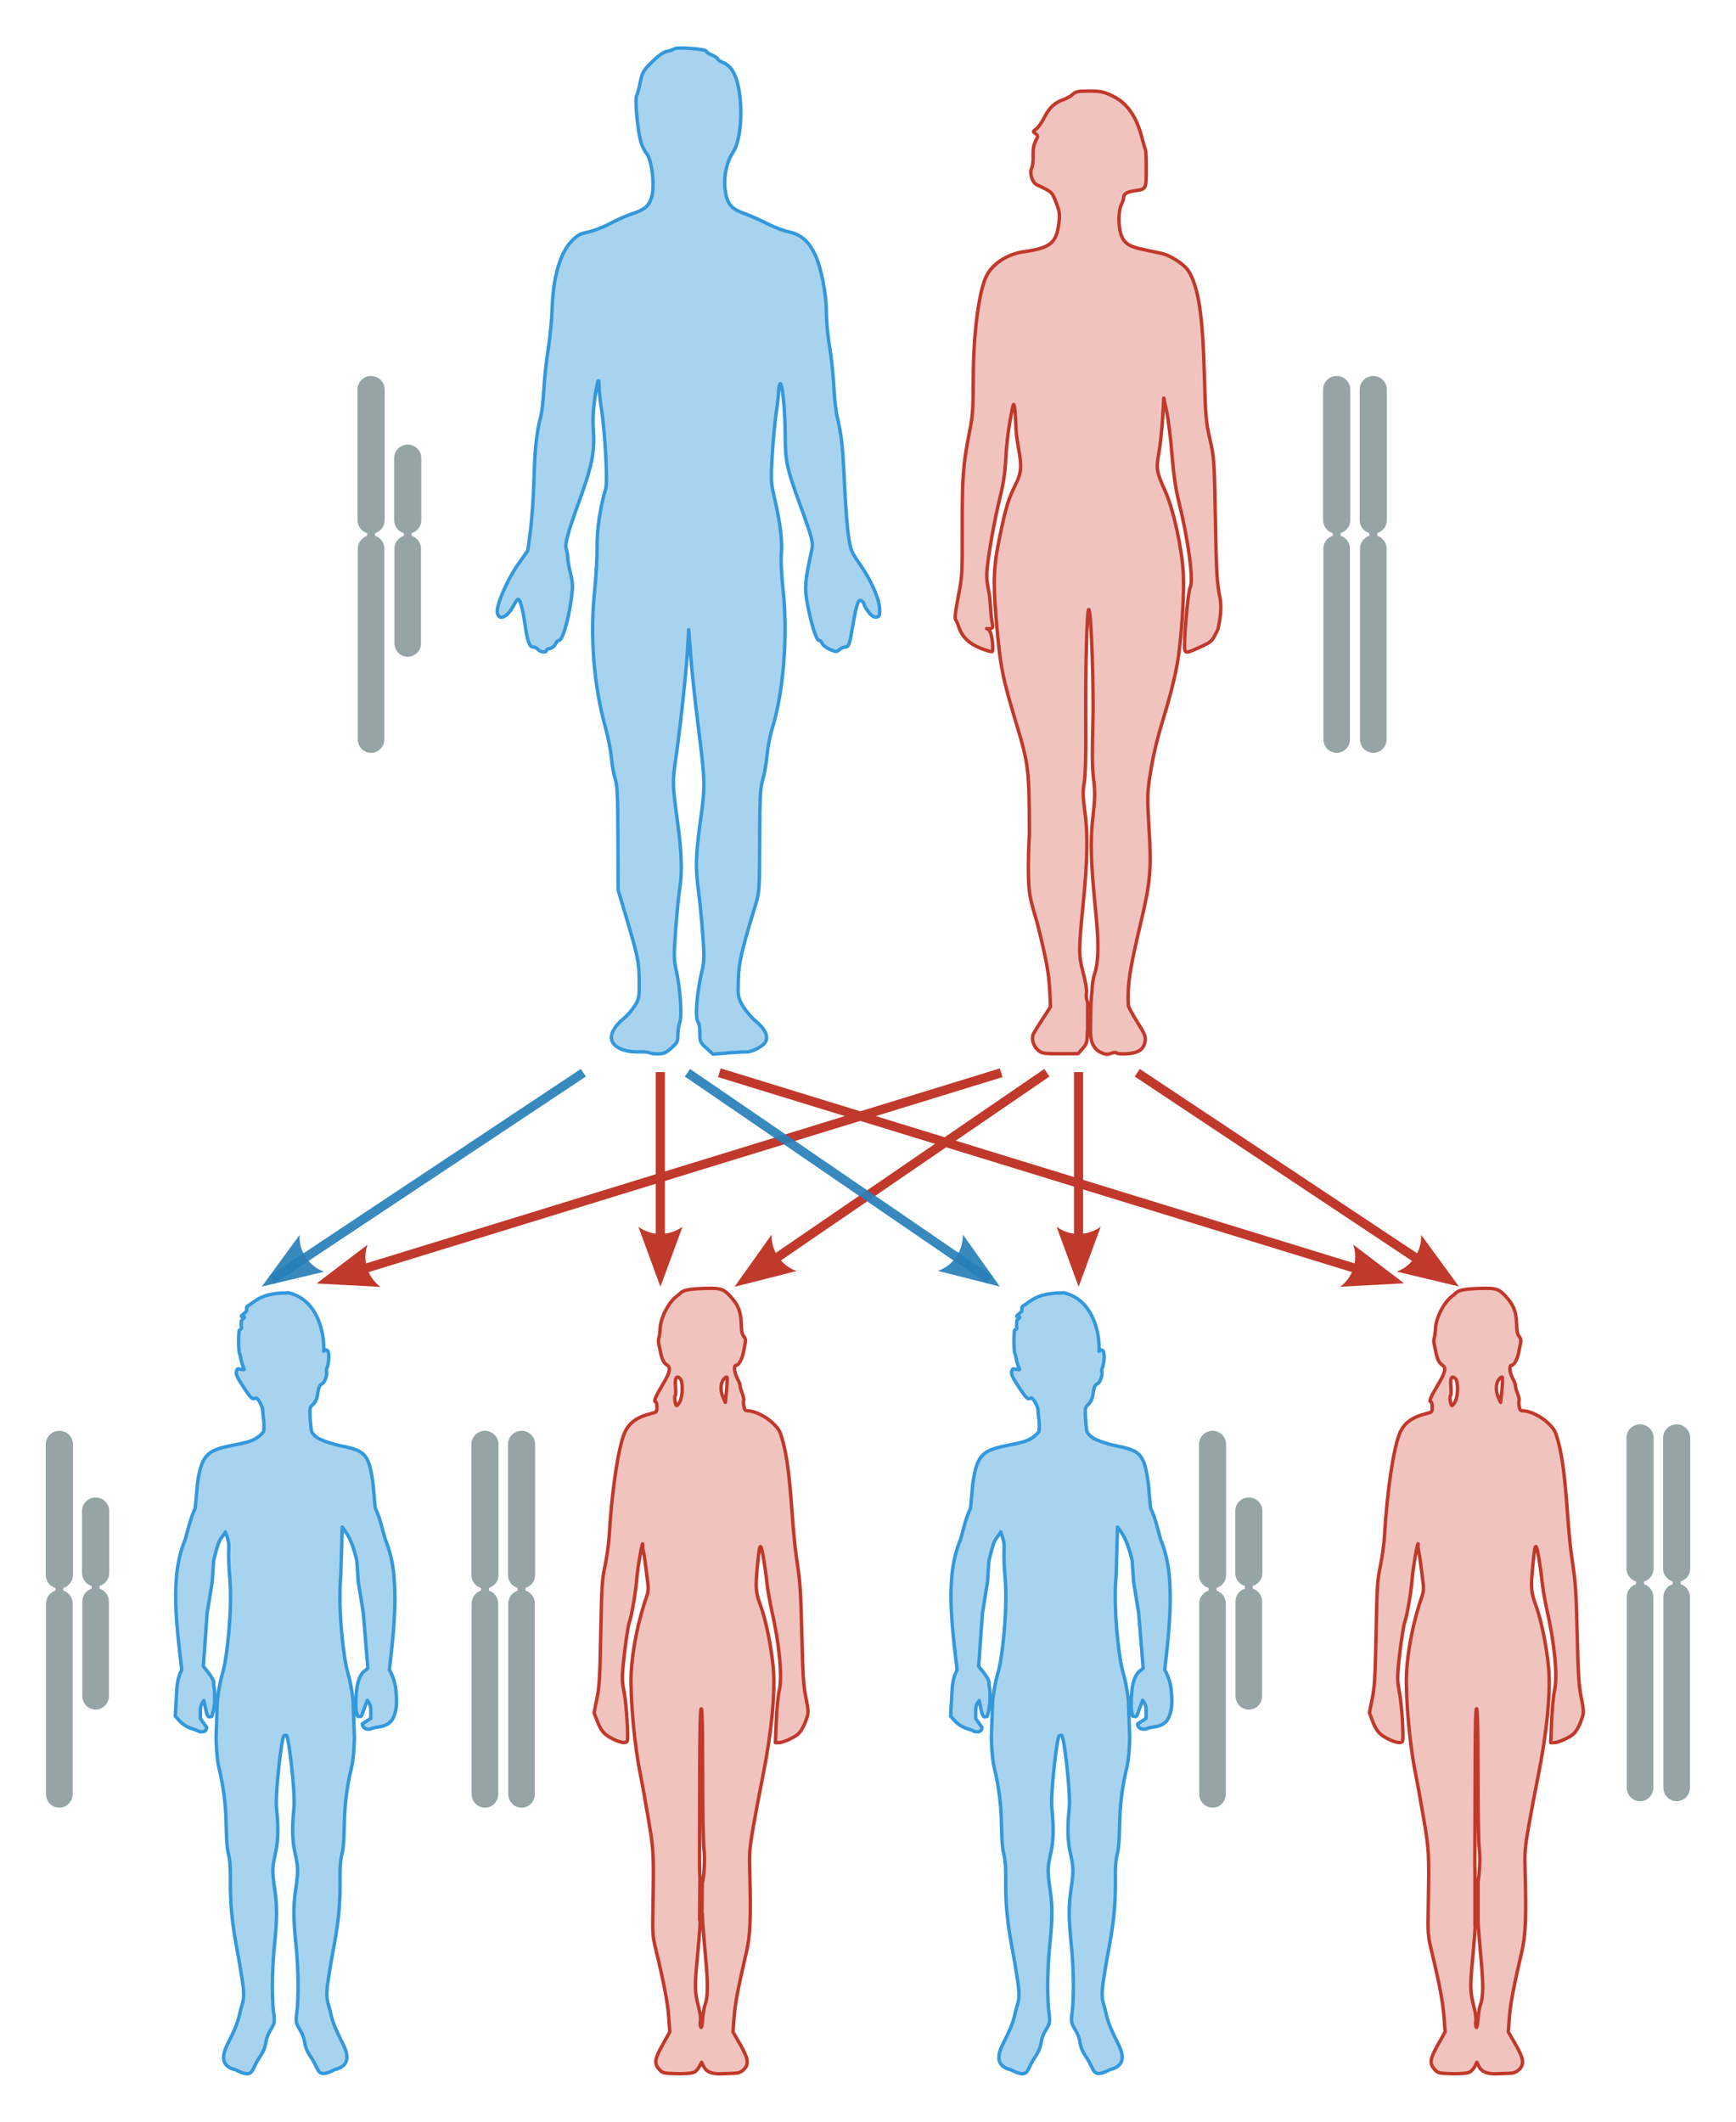 <?xml version="1.0" encoding="UTF-8" standalone="no"?>
<svg
   xmlns:dc="http://purl.org/dc/elements/1.1/"
   xmlns:cc="http://creativecommons.org/ns#"
   xmlns:rdf="http://www.w3.org/1999/02/22-rdf-syntax-ns#"
   xmlns:svg="http://www.w3.org/2000/svg"
   xmlns="http://www.w3.org/2000/svg"
   width="758.714"
   height="927.374"
   id="svg2"
   version="1.0">
  <defs
     id="defs4" />
  <g
     id="layer1"
     transform="translate(83.719,13.172)">
    <path
       style="fill:#f1c3be;fill-opacity:1;stroke:#c0392b;stroke-width:1.5;stroke-miterlimit:4;stroke-dasharray:none;stroke-opacity:1;stroke-linecap:round;stroke-linejoin:round"
       d="m 390.806,26.64 c -3.515,0.034 -4.503,0.335 -5.709,1.427 -0.887,0.804 -2.639,1.808 -3.893,2.227 -3.881,1.298 -6.313,3.54 -8.434,7.742 -1.122,2.222 -2.747,4.551 -3.611,5.169 -1.501,1.071 -1.528,1.154 -0.324,2.054 1.208,0.904 1.209,1.03 0.043,3.244 -0.824,1.564 -1.176,3.604 -1.081,6.315 0.077,2.202 -0.176,4.598 -0.562,5.32 -1.127,2.106 0.104,6.444 2.098,7.396 6.904,3.298 6.659,3.058 8.499,7.785 1.577,4.051 1.719,5.068 1.211,9.126 -1.081,8.642 -3.695,10.754 -15.398,12.413 -6.958,0.987 -13.415,5.121 -16.09,10.294 -3.478,6.725 -5.924,25.658 -5.925,45.933 -6.9e-4,12.545 -0.221,15.467 -1.73,23.053 -2.691,13.523 -3.134,19.518 -3.071,41.63 0.056,19.555 -0.024,21.057 -1.752,29.822 -1.146,5.813 -1.591,9.526 -1.189,10.034 0.351,0.444 0.996,1.901 1.427,3.244 1.353,4.206 4.47,7.262 9.45,9.256 2.506,1.003 4.866,1.691 5.19,1.449 0.508,-0.379 0.194,-9.871 -2.461,-10.031 -0.844,-0.051 3.032,0.702 2.632,-1.227 -1.079,-5.213 -0.908,-11.202 -1.598,-14.52 -1.126,-5.414 -1.211,-7.299 -0.627,-12.11 1.063,-8.764 3.186,-20.272 5.493,-29.692 1.476,-6.029 2.203,-10.987 2.465,-16.846 0.205,-4.567 1.045,-12.041 1.881,-16.609 1.443,-7.883 1.545,-8.146 1.99,-5.19 0.258,1.713 0.491,5.029 0.519,7.374 0.028,2.345 0.532,6.705 1.103,9.688 1.608,8.404 1.386,11.045 -1.384,16.544 -2.935,5.826 -4.051,9.525 -6.682,22.101 -2.749,13.137 -3.047,19.554 -1.665,35.985 1.747,20.777 2.646,25.466 8.78,45.847 5.484,18.221 5.713,20.233 5.752,48.615 0,0 -0.999,16.904 0.043,25.259 0.545,4.367 3.222,12.802 3.222,12.802 4.14,16.393 5.247,22.308 5.666,30.579 l 0.324,6.704 -3.287,5.06 c -1.808,2.784 -3.647,5.749 -4.087,6.574 -1.142,2.139 -0.236,5.517 1.946,7.353 1.709,1.438 2.524,1.568 9.645,1.535 l 7.807,-0.022 2.011,-2.249 c 1.676,-1.876 2.002,-2.868 2.011,-5.882 0.003,-0.856 0.078,-1.722 0.173,-2.487 v -11.786 c -0.054,-0.122 -0.118,-0.244 -0.173,-0.389 -0.418,-1.1 -0.568,-2.839 -0.346,-3.849 0.23,-1.046 -0.391,-4.784 -1.427,-8.694 -2.023,-7.636 -2.007,-10.048 0.022,-30.406 1.843,-18.501 2.067,-30.173 0.779,-39.553 -0.959,-6.982 -1.027,-9.212 -0.346,-13.148 0.542,-3.133 0.774,-12.245 0.67,-26.881 -0.166,-23.408 0.51,-48.788 1.298,-48.788 1.077,0 2.289,34.26 1.795,50.777 -0.351,11.735 -0.255,18.777 0.324,23.377 0.695,5.524 0.649,8.195 -0.303,16.565 -1.224,10.772 -0.955,19.313 1.406,43.187 1.226,12.396 1.025,20.625 -0.649,25.259 -0.619,1.713 -1.135,5.138 -1.146,7.612 -0.681,5.781 -0.585,11.487 -0.714,17.149 0.015,5.087 1.459,8.174 4.498,9.623 2.011,0.959 2.888,1.057 4.541,0.433 1.154,-0.436 2.208,-0.52 2.422,-0.173 0.209,0.338 2.202,0.505 4.433,0.368 5.018,-0.308 7.403,-1.89 8.002,-5.32 0.381,-2.184 -0.034,-3.219 -3.417,-8.607 -2.117,-3.371 -3.865,-6.61 -3.893,-7.201 -0.428,-9.093 0.55,-15.567 5.579,-36.72 4.09,-17.203 4.59,-23.062 3.46,-41.002 -0.672,-10.668 -0.692,-14.79 -0.022,-19.636 1.353,-9.779 3.182,-17.913 6.228,-27.811 3.576,-11.619 5.991,-21.739 6.877,-28.849 1.508,-12.099 2.316,-26.587 1.925,-34.536 -0.536,-10.884 -4.228,-27.919 -7.764,-35.855 -4.057,-9.106 -4.186,-9.901 -2.898,-17.257 0.623,-3.558 1.346,-10.359 1.622,-15.116 l 0.497,-8.65 1.276,5.882 c 0.696,3.235 1.729,11.626 2.292,18.641 0.726,9.035 1.625,15.192 3.092,21.107 4.083,16.461 6.429,34.141 4.909,36.98 -1.076,2.01 -3.078,25.617 -2.336,27.551 0.503,1.31 1.1,1.192 6.769,-1.427 5.074,-2.345 5.09,-2.366 7.656,-7.699 1.232,-5.372 1.586,-9.86 0.973,-13.386 -1.425,-7.199 -1.647,-10.891 -2.076,-34.709 -0.463,-25.688 -0.546,-26.941 -2.379,-34.947 -1.734,-7.576 -1.956,-10.094 -2.465,-28.719 -0.702,-25.687 -2.561,-37.816 -6.855,-44.787 -1.78,-2.889 -7.828,-6.867 -11.786,-7.742 -1.713,-0.379 -5.512,-1.178 -8.434,-1.795 -6.104,-1.288 -8.375,-2.979 -9.494,-7.007 -1.067,-3.842 -0.925,-10.144 0.281,-12.456 0.569,-1.09 1.036,-2.495 1.038,-3.114 0.006,-1.663 1.357,-2.499 4.909,-3.028 5.004,-0.745 4.954,-0.653 4.974,-9.494 0.01,-4.36 -0.16,-8.219 -0.368,-8.564 -0.207,-0.345 -0.867,-2.558 -1.471,-4.931 -2.378,-9.351 -6.447,-15.242 -12.694,-18.317 -3.929,-1.934 -5.227,-2.214 -10.251,-2.249 -0.614,-0.004 -1.163,-0.005 -1.665,0 l 3e-5,-3.8e-5 z"
       id="path3882" />
    <path
       style="fill:#a7d3ef;fill-opacity:1;stroke:#3498db;stroke-width:1.5;stroke-miterlimit:4;stroke-dasharray:none;stroke-opacity:1;stroke-linecap:round;stroke-linejoin:round"
       d="m 200.173,446.946 c -0.267,-0.267 -2.602,-0.441 -5.19,-0.388 -5.54,0.114 -10.096,-1.827 -11.219,-4.782 -0.983,-2.585 0.877,-6.291 4.749,-9.463 1.691,-1.386 4.001,-3.977 5.132,-5.759 1.955,-3.079 2.054,-3.632 1.995,-11.158 -0.065,-8.359 -0.498,-10.384 -6.529,-30.594 l -2.686,-8.998 -0.08,-22.675 c -0.066,-18.554 -0.285,-23.273 -1.208,-25.965 -0.62,-1.809 -1.351,-5.858 -1.623,-8.998 -0.272,-3.14 -1.438,-9.11 -2.59,-13.268 -5.208,-18.794 -6.86,-39.973 -4.718,-60.468 0.641,-6.137 1.106,-14.559 1.033,-18.716 -0.127,-7.196 1.419,-17.579 3.751,-25.195 0.915,-2.988 -0.234,-24.629 -1.859,-35.002 -0.566,-3.612 -1.028,-7.958 -1.028,-9.658 0,-4.872 -0.709,-2.928 -1.884,5.169 -0.711,4.901 -0.926,9.61 -0.627,13.736 0.674,9.28 -0.579,15.715 -5.926,30.435 -5.313,14.626 -6.674,19.633 -5.886,21.645 0.299,0.765 0.566,2.362 0.593,3.55 0.027,1.188 0.591,4.393 1.253,7.124 1.058,4.362 1.093,5.753 0.284,11.47 -1.356,9.58 -3.825,17.759 -5.36,17.759 -0.452,0 -1.142,0.729 -1.532,1.62 -0.391,0.891 -1.439,1.723 -2.33,1.85 -0.891,0.127 -1.62,0.531 -1.62,0.9 0,1.071 -2.617,0.773 -3.599,-0.41 -0.493,-0.594 -1.479,-1.08 -2.192,-1.08 -1.584,0 -2.542,-2.7 -3.574,-10.065 -0.877,-6.26 -2.128,-10.811 -2.971,-10.811 -0.325,0 -1.211,1.215 -1.969,2.699 -2.703,5.295 -6.687,6.939 -7.15,2.951 -0.375,-3.229 4.44,-14.326 9.036,-20.825 l 4.287,-6.061 1.155,-8.638 c 0.635,-4.751 1.327,-14.698 1.536,-22.104 0.386,-13.644 1.172,-21.043 2.93,-27.566 0.534,-1.98 1.172,-7.487 1.418,-12.238 0.246,-4.751 1.095,-12.591 1.885,-17.423 0.79,-4.831 1.552,-12.606 1.692,-17.277 0.425,-14.123 3.461,-24.777 8.572,-30.077 2.471,-2.563 3.722,-3.244 7.301,-3.976 2.376,-0.486 6.587,-2.117 9.358,-3.626 2.771,-1.508 7.145,-3.44 9.718,-4.294 5.703,-1.891 7.493,-3.46 8.647,-7.583 1.362,-4.865 -0.036,-16.314 -2.293,-18.779 -0.772,-0.843 -1.864,-3.062 -2.427,-4.931 C 195,44.265 193.68,30.32 194.504,28.696 c 0.363,-0.716 1.088,-3.407 1.61,-5.98 0.859,-4.23 1.351,-5.077 5.13,-8.833 2.752,-2.735 4.984,-4.306 6.535,-4.6 1.296,-0.246 2.744,-0.75 3.218,-1.122 1.079,-0.846 13.895,0.084 13.895,1.008 0,0.365 1.134,1.137 2.519,1.716 1.386,0.579 2.519,1.333 2.519,1.676 0,0.343 0.94,1.012 2.088,1.488 3.409,1.412 5.289,4.047 6.617,9.278 2.574,10.135 1.583,24.831 -2.033,30.16 -2.679,3.948 -4.049,10.163 -3.457,15.689 0.698,6.517 2.466,8.844 8.308,10.934 2.57,0.919 7.125,2.924 10.122,4.455 2.997,1.531 7.228,3.153 9.402,3.604 5.197,1.079 8.64,3.992 11.369,9.619 2.829,5.833 5.092,17.289 5.102,25.822 0.005,3.699 0.627,10.289 1.384,14.644 0.757,4.355 1.589,12.13 1.85,17.277 0.261,5.147 0.928,11.226 1.484,13.509 1.87,7.685 2.489,13.356 3.214,29.473 0.397,8.826 1.175,19.013 1.727,22.638 0.936,6.139 1.281,6.985 5.016,12.316 4.88,6.964 8.466,15.113 8.608,19.562 0.091,2.852 -0.099,3.311 -1.447,3.503 -1.071,0.153 -2.131,-0.538 -3.419,-2.228 -1.027,-1.347 -1.868,-2.783 -1.868,-3.192 0,-0.409 -0.481,-1.143 -1.068,-1.63 -1.455,-1.207 -2.292,1.104 -3.951,10.907 -1.43,8.446 -1.723,9.239 -3.425,9.239 -0.638,0 -1.733,0.518 -2.433,1.151 -1.168,1.057 -1.512,1.046 -4.191,-0.136 -1.605,-0.708 -3.105,-1.874 -3.332,-2.591 -0.228,-0.717 -0.846,-1.304 -1.375,-1.304 -1.154,0 -3.404,-7.135 -5.107,-16.197 -1.262,-6.715 -1.012,-9.772 1.884,-23.086 0.778,-3.575 0.403,-5.05 -5.159,-20.33 -5.723,-15.722 -6.373,-18.799 -6.386,-30.231 -0.012,-10.687 -1.348,-23.769 -2.278,-22.303 -0.324,0.511 -0.595,1.997 -0.601,3.302 -0.006,1.305 -0.48,5.516 -1.054,9.358 -0.573,3.842 -1.354,12.169 -1.734,18.504 -0.653,10.879 -0.598,11.917 0.989,18.716 2.495,10.693 3.472,18.646 2.992,24.372 -0.247,2.942 0.049,9.389 0.698,15.203 2.254,20.211 0.281,45.494 -4.804,61.564 -0.814,2.573 -1.782,7.679 -2.151,11.346 -0.369,3.667 -1.228,8.526 -1.91,10.798 -1.051,3.501 -1.25,7.537 -1.304,26.447 -0.062,21.84 -0.103,22.446 -1.922,28.434 -6.1,20.084 -7.172,24.772 -7.409,32.394 -0.225,7.234 -0.145,7.719 1.87,11.294 1.158,2.055 3.672,5.047 5.586,6.649 4.106,3.437 5.667,6.52 4.547,8.978 -0.939,2.061 -6.057,4.81 -8.661,4.651 -1.068,-0.065 -4.736,0.128 -8.152,0.429 l -6.211,0.547 -2.908,-2.627 c -2.743,-2.479 -2.906,-2.853 -2.872,-6.605 0.02,-2.188 -0.331,-4.345 -0.779,-4.793 -1.474,-1.474 -0.581,-12.973 1.76,-22.65 0.917,-3.791 0.962,-6.192 0.291,-15.477 -0.437,-6.045 -1.26,-14.484 -1.83,-18.753 -1.438,-10.781 -1.312,-15.606 0.82,-31.206 2.134,-15.616 2.109,-16.613 -1.043,-41.655 -1.246,-9.898 -2.68,-23.341 -3.187,-29.874 l -0.922,-11.878 -0.553,9.358 c -0.585,9.906 -3.355,35.392 -5.154,47.42 -1.422,9.508 -1.379,11.068 0.726,26.366 1.938,14.085 2.234,22.819 1.027,30.234 -0.419,2.573 -1.193,10.441 -1.721,17.484 -0.824,11.003 -0.813,13.434 0.078,17.277 1.863,8.032 2.78,20.459 1.726,23.376 -0.51,1.411 -0.9,3.944 -0.866,5.629 0.054,2.691 -0.285,3.376 -2.793,5.642 -2.348,2.122 -3.406,2.578 -5.971,2.578 -1.715,0 -3.335,-0.218 -3.602,-0.485 z"
       id="path3922" />
    <path
       style="font-variation-settings:normal;opacity:1;vector-effect:none;fill:#f1c3be;fill-opacity:1;stroke:#c0392b;stroke-width:1.5;stroke-linecap:round;stroke-linejoin:round;stroke-miterlimit:4;stroke-dasharray:none;stroke-dashoffset:0;stroke-opacity:1;stop-color:#000000;stop-opacity:1"
       d="m 564.819,549.922 c -0.773,0.014 -1.634,0.026 -2.594,0.062 -5.905,0.225 -8.432,0.744 -9.594,1.906 -0.413,0.413 -1.179,1.069 -1.719,1.469 -3.551,2.626 -7.031,9.386 -7.25,14.094 -0.081,1.746 -0.335,3.633 -0.562,4.188 -0.228,0.555 -0.241,1.704 -0.031,2.562 0.209,0.858 0.573,2.588 0.812,3.844 0.509,2.67 1.464,4.645 2.594,5.281 1.958,1.103 1.584,3.18 -1.562,8.438 -3.339,5.579 -4.25,7.719 -3.281,7.719 0.335,0 0.594,1.006 0.594,2.25 0,2.184 -0.063,2.285 -2.406,2.875 -6.399,1.611 -9.85,4.11 -11.75,8.562 -2.745,6.433 -5.547,25.218 -6.688,44.812 -0.201,3.454 -0.99,9.357 -1.781,13.125 -1.336,6.359 -1.492,8.474 -1.906,29.406 -0.391,19.725 -0.602,23.323 -1.688,28.719 l -1.219,6.188 1.188,3.188 c 1.732,4.63 3.098,6.281 6.875,8.188 3.549,1.791 5.995,2.153 6.406,0.969 0.564,-1.625 -0.331,-15.95 -1.312,-21 -0.891,-4.585 -0.985,-6.374 -0.531,-11.406 0.699,-7.754 2.182,-17.947 2.844,-19.688 0.925,-2.434 2.76,-13.013 3.125,-18 0.465,-6.36 3.113,-20.605 2.625,-14.719 -0.038,0.457 0.683,3.329 1.062,6.469 0.379,3.14 0.909,7.241 1.156,9.125 0.326,2.483 0.211,4.063 -0.375,5.719 -3.726,10.525 -6.4,23.869 -6.844,33.969 -0.477,10.852 1.444,31.96 4.062,44.406 0.481,2.284 1.953,10.364 3.25,17.969 2.551,14.948 2.582,15.82 2.188,38.938 -0.218,12.777 -0.164,13.33 1.375,19.719 3.477,14.431 5.06,22.833 5.5,29.094 l 0.469,6.562 -3.094,5.531 c -3.504,6.248 -3.78,8.127 -1.625,10.688 1.176,1.397 1.951,1.735 4.125,1.875 5.46,0.352 10.132,0.129 11.375,-0.562 0.703,-0.391 1.713,-1.521 2.219,-2.5 l 0.906,-1.781 0.844,1.781 c 1.154,2.383 3.718,3.43 7.906,3.25 1.884,-0.081 4.46,-0.184 5.719,-0.219 1.601,-0.044 2.75,-0.517 3.844,-1.531 2.51,-2.328 2.179,-4.86 -1.5,-11.219 l -3.094,-5.312 0.469,-6.281 c 0.429,-5.882 1.777,-13.086 5.438,-28.812 1.655,-7.109 1.993,-14.896 1.438,-35.125 -0.23,-8.378 -0.126,-10.001 1.562,-19.688 1.013,-5.809 2.86,-15.565 4.094,-21.688 3.893,-19.328 5.616,-37.197 4.594,-47.906 -0.881,-9.228 -3.171,-20.395 -5.5,-26.812 -2.199,-6.059 -2.317,-7.628 -1.375,-17.5 0.947,-9.931 1.305,-10.564 2.469,-4.219 0.541,2.947 1.236,7.954 1.562,11.094 0.327,3.14 1.244,8.515 2.031,11.969 3.487,15.308 4.845,29.425 3.438,35.656 -0.504,2.232 -1.069,8.299 -1.281,13.469 l -0.406,9.406 h 1.438 c 2.021,0 7.353,-2.481 8.812,-4.094 1.421,-1.571 2.567,-3.825 3.594,-7.094 0.639,-2.034 0.582,-3.137 -0.5,-8.562 -1.056,-5.296 -1.318,-9.344 -1.75,-27.062 -0.499,-20.444 -0.655,-22.723 -2.469,-34.844 -0.493,-3.297 -1.293,-11.623 -1.781,-18.531 -1.146,-16.199 -2.302,-25.02 -4.062,-31.406 -1.291,-4.683 -1.686,-5.415 -4.406,-8.062 -2.988,-2.908 -8.008,-5.375 -10.938,-5.375 -1.083,0 -1.415,-0.38 -1.719,-2 -0.207,-1.104 -0.21,-2.242 -0.031,-2.531 0.179,-0.289 -0.183,-1.801 -0.781,-3.375 -0.598,-1.574 -0.954,-2.983 -0.812,-3.125 0.142,-0.142 -0.419,-1.611 -1.25,-3.25 -1.459,-2.88 -1.598,-5.688 -0.281,-5.688 0.949,0 2.451,-2.861 2.969,-5.625 0.274,-1.464 0.663,-3.374 0.844,-4.25 0.222,-1.077 -0.015,-1.944 -0.688,-2.688 -0.743,-0.821 -1.009,-2.25 -1.094,-5.594 -0.135,-5.339 -1.439,-8.466 -5.125,-12.312 -2.52,-2.631 -3.746,-3.19 -9.156,-3.094 z m -13.688,38.781 c 0.325,-0.049 0.743,0.181 1.25,0.688 1.239,1.239 1.183,7.499 -0.094,9.969 -0.519,1.004 -1.166,1.812 -1.438,1.812 -0.606,0 -1.17,-4.204 -0.594,-4.438 0.228,-0.092 0.284,-1.797 0.125,-3.781 -0.217,-2.702 0.035,-4.143 0.75,-4.25 z m 21.438,0 c 0.102,-0.026 0.197,-0.022 0.25,0.031 0.213,0.213 0.136,2.796 -0.156,5.719 l -0.531,5.312 -0.969,-2.125 c -1.269,-2.808 -1.203,-6.105 0.156,-7.875 0.45,-0.585 0.945,-0.985 1.25,-1.062 z m -10.969,144.938 c 0.427,0 0.625,8.586 0.625,28.438 0,15.784 0.243,30.464 0.562,32.969 0.496,3.889 0.081,11.083 -0.531,14.125 v 17.625 c 0.156,2.91 0.607,8.672 1.156,14.438 1.199,12.592 1.177,18.638 -0.125,21.812 -0.362,0.883 -0.827,3.676 -1.031,6.188 -0.247,3.041 -0.534,4.208 -0.844,3.531 -0.256,-0.559 -0.308,-1.772 -0.125,-2.688 0.183,-0.916 -0.157,-3.519 -0.75,-5.812 -1.788,-6.912 -1.839,-8.822 -0.625,-21.594 0.543,-5.714 0.977,-11.354 1.125,-14.062 h -0.125 v -24.312 c -0.036,-1.253 -0.074,-2.57 -0.062,-3.875 0.034,-3.925 0.105,-20.562 0.125,-36.969 0.025,-20.807 0.198,-29.812 0.625,-29.812 z"
       id="path3960" />
    <path
       style="font-variation-settings:normal;opacity:1;vector-effect:none;fill:#a7d3ef;fill-opacity:1;stroke:#3498db;stroke-width:1.5;stroke-linecap:round;stroke-linejoin:round;stroke-miterlimit:4;stroke-dasharray:none;stroke-dashoffset:0;stroke-opacity:1;stop-color:#000000;stop-opacity:1"
       d="m 42.176,551.831 -0.963,0.146 -0.905,-0.059 v 0.087 l -0.613,-0.059 c -0.264,0.015 -0.506,0.04 -0.759,0.059 -0.019,0.002 -0.039,-0.002 -0.059,0 -9.038,0.682 -10.918,3.571 -14.328,5.632 -0.802,0.485 -0.311,1.135 -0.584,2.218 -0.138,0.546 -2.082,1.638 -2.189,2.247 -0.092,0.523 1.428,-0.094 1.342,0.467 -0.06,0.393 -0.888,0.728 -1.196,1.284 -0.238,0.429 -0.151,1.544 -0.204,1.868 -0.081,0.493 0.247,1.352 0.058,1.751 -0.216,0.455 -0.968,0.457 -1.021,1.051 -0.277,3.059 -0.26,6.255 0.029,9.192 0.048,0.491 0.413,1.103 0.496,1.576 0.415,2.361 0.932,4.343 1.722,5.953 0.33,0.674 -2.754,-0.446 -2.977,-0.029 -0.883,1.649 -0.662,2.625 1.43,5.866 1.382,2.141 3.096,5.118 4.815,6.741 0.361,0.341 0.645,0.375 0.905,0.321 0.469,-0.097 0.873,-0.506 1.459,-0.029 1.028,0.836 2.467,3.822 2.481,5.078 0.033,3 0.853,5.064 0.438,8.959 -0.086,0.805 -2.286,3.048 -5.049,4.202 -2.633,1.1 -5.797,1.592 -7.296,1.897 -11.55,2.35 -14.772,3.245 -16.634,17.13 l -0.525,5.807 -0.438,4.815 c -2.177,4.523 -3.063,9.163 -4.377,13.686 -2.09,5.018 -3.246,10.222 -3.764,15.554 -1.282,13.393 0.664,27.623 2.247,41.497 -1.647,2.948 -2.104,6.285 -2.247,9.834 l -0.584,10.33 2.247,2.48 c 3.093,2.971 5.564,2.845 8.346,4.261 2.201,0.371 3.091,-0.383 3.093,-1.897 l -2.714,-3.765 c 0.057,-4.747 -0.329,-5.424 1.517,-7.908 l 1.051,4.961 c 0.827,3.285 1.654,1.869 2.48,1.984 1.2,-4.381 0.835,-4.763 1.196,-5.895 -0.066,-2.817 0.219,-5.373 -0.467,-7.879 0.477,-1.566 -0.881,-3.438 -2.247,-5.311 l -2.247,-2.831 1.663,-23.229 2.218,-13.686 0.613,-9.192 c 0.894,-3.586 1.751,-7.355 2.947,-9.426 l 2.101,-2.831 0.088,-0.35 c 2.8,7.549 0.612,4.282 1.868,19.085 0.563,5.56 0.855,18.445 -1.634,35.631 -1.164,8.038 -2.363,7.553 -3.764,19.202 L 10.718,746.038 c 0.009,3.21 0.35,9.688 1.255,13.424 0.994,4.104 1.982,8.882 2.656,15.729 0.846,8.595 0.231,16.913 1.459,21.741 1.201,4.723 0.836,10.263 0.875,14.62 0.146,16.257 2.967,26.401 4.319,35.223 1.312,8.561 2.182,12.047 0.73,16.517 -1.498,4.608 -0.576,5.813 -5.982,16.342 -2.567,5 -3.857,10.17 3.327,11.877 7.598,3.938 6.651,0.413 9.63,-4.319 1.593,-2.53 2.912,-4.28 3.414,-7.412 0.827,-5.154 3.239,-6.419 3.677,-9.163 0.311,-1.948 -0.295,-3.749 -0.496,-6.975 -0.091,-1.466 -0.167,-3.44 -0.233,-5.749 -0.113,-3.918 0.047,-9.464 0.35,-14.387 0.16,-2.597 0.355,-4.781 0.584,-7.004 1.237,-12.029 0.972,-16.916 0.263,-22.47 -0.359,-2.813 -0.962,-6.126 -1.021,-9.338 -0.069,-3.693 1.185,-7.336 1.751,-11.323 0.836,-5.886 0.233,-12.436 -0.146,-16.342 -0.622,-6.409 2.188,-30.591 3.239,-31.546 0.129,-0.117 0.525,-0.182 0.963,-0.233 0.061,0.041 0.112,0.06 0.175,0.117 1.052,0.955 3.862,25.137 3.239,31.546 -0.379,3.906 -0.982,10.456 -0.146,16.342 0.566,3.987 1.819,7.629 1.751,11.323 -0.06,3.213 -0.662,6.525 -1.021,9.338 -0.709,5.555 -0.975,10.441 0.263,22.47 0.229,2.223 0.424,4.406 0.584,7.004 0.303,4.923 0.464,10.468 0.35,14.387 -0.067,2.309 -0.142,4.283 -0.233,5.749 -0.201,3.225 -0.807,5.026 -0.496,6.975 0.438,2.745 2.85,4.009 3.677,9.163 0.503,3.132 1.822,4.882 3.414,7.412 2.979,4.732 2.032,8.257 9.63,4.319 7.183,-1.707 5.894,-6.877 3.327,-11.877 -5.406,-10.529 -4.485,-11.734 -5.982,-16.342 -1.453,-4.47 -0.583,-7.956 0.73,-16.517 1.352,-8.821 4.173,-18.965 4.319,-35.223 0.039,-4.357 -0.326,-9.898 0.875,-14.62 1.228,-4.828 0.613,-13.146 1.459,-21.741 0.674,-6.847 1.662,-11.625 2.656,-15.729 0.905,-3.736 1.244,-10.214 1.255,-13.424 L 70.6,730.192 c -1.401,-11.649 -2.571,-11.164 -3.735,-19.202 -2.49,-17.187 -2.197,-30.071 -1.634,-35.631 l 0.613,-21.07 c 3.613,4.307 5.065,9.24 6.391,14.591 l 0.613,9.192 2.218,13.686 1.984,24.221 -2.247,1.838 c -2.573,3.468 -2.703,7.551 -3.035,12.344 0.362,1.132 -0.5,2.36 0.7,6.741 0.827,-0.115 1.654,1.301 2.48,-1.984 l 1.868,-4.961 c 1.847,2.484 1.46,3.162 1.517,7.908 l -3.706,2.422 c 0.002,1.514 1.388,2.618 3.589,2.247 2.782,-1.415 5.75,-0.298 8.842,-3.268 1.997,-2.347 3.002,-6.591 2.335,-12.49 -0.143,-3.55 -1.271,-7.207 -2.918,-10.155 1.583,-13.874 3.208,-28.104 1.926,-41.497 -0.519,-5.332 -1.675,-10.536 -3.765,-15.554 -1.315,-4.523 -2.2,-9.163 -4.377,-13.686 l -0.438,-4.815 -0.525,-5.807 c -1.862,-13.885 -3.916,-14.459 -15.467,-16.809 -1.499,-0.305 -4.663,-1.293 -7.296,-2.393 -2.762,-1.154 -4.116,-3.222 -4.202,-4.027 -0.415,-3.895 -0.616,-5.783 -0.584,-8.784 0.014,-1.255 0.461,-1.907 1.488,-2.743 0.586,-0.477 1.308,-2.026 1.459,-2.48 0.426,-1.28 0.497,-2.487 0.584,-2.977 0.919,-5.347 2.265,-1.25 3.706,-7.15 0.278,-1.561 -0.45,-1.98 0.379,-3.619 1.08,-3.912 0.907,-9.231 -1.605,-6.858 0.39,-8.125 -2.736,-22.766 -15.583,-25.593 z"
       id="path3753" />
    <path
       style="font-variation-settings:normal;opacity:1;vector-effect:none;fill:#f1c3be;fill-opacity:1;stroke:#c0392b;stroke-width:1.5;stroke-linecap:round;stroke-linejoin:round;stroke-miterlimit:4;stroke-dasharray:none;stroke-dashoffset:0;stroke-opacity:1;stop-color:#000000;stop-opacity:1"
       d="m 225.944,549.922 c -0.773,0.014 -1.634,0.026 -2.594,0.062 -5.905,0.225 -8.4,0.744 -9.562,1.906 -0.413,0.413 -1.21,1.069 -1.75,1.469 -3.551,2.626 -7.031,9.386 -7.25,14.094 -0.081,1.746 -0.335,3.633 -0.562,4.188 -0.228,0.555 -0.241,1.704 -0.031,2.562 0.209,0.858 0.573,2.588 0.812,3.844 0.509,2.67 1.495,4.645 2.625,5.281 1.958,1.103 1.553,3.18 -1.594,8.438 -3.339,5.579 -4.218,7.719 -3.25,7.719 0.335,0 0.594,1.006 0.594,2.25 0,2.184 -0.094,2.285 -2.438,2.875 -6.399,1.611 -9.819,4.11 -11.719,8.562 -2.745,6.433 -5.547,25.218 -6.688,44.812 -0.201,3.454 -1.021,9.357 -1.812,13.125 -1.336,6.359 -1.461,8.474 -1.875,29.406 -0.391,19.725 -0.602,23.323 -1.688,28.719 l -1.25,6.188 1.219,3.188 c 1.732,4.63 3.098,6.281 6.875,8.188 3.549,1.791 5.995,2.153 6.406,0.969 0.564,-1.625 -0.331,-15.95 -1.312,-21 -0.891,-4.585 -0.985,-6.374 -0.531,-11.406 0.699,-7.754 2.151,-17.947 2.812,-19.688 0.925,-2.434 2.76,-13.013 3.125,-18 0.465,-6.36 3.113,-20.605 2.625,-14.719 -0.038,0.457 0.715,3.329 1.094,6.469 0.379,3.14 0.909,7.241 1.156,9.125 0.326,2.483 0.211,4.063 -0.375,5.719 -3.726,10.525 -6.431,23.869 -6.875,33.969 -0.477,10.852 1.476,31.96 4.094,44.406 0.481,2.284 1.921,10.364 3.219,17.969 2.551,14.948 2.613,15.82 2.219,38.938 -0.218,12.777 -0.195,13.33 1.344,19.719 3.477,14.431 5.091,22.833 5.531,29.094 l 0.469,6.562 -3.094,5.531 c -3.504,6.248 -3.811,8.127 -1.656,10.688 1.176,1.397 1.982,1.735 4.156,1.875 5.46,0.352 10.132,0.129 11.375,-0.562 0.703,-0.391 1.681,-1.521 2.188,-2.5 l 0.938,-1.781 0.844,1.781 c 1.154,2.383 3.687,3.43 7.875,3.25 1.884,-0.081 4.46,-0.184 5.719,-0.219 1.601,-0.044 2.781,-0.517 3.875,-1.531 2.51,-2.328 2.148,-4.86 -1.531,-11.219 l -3.062,-5.312 0.469,-6.281 c 0.429,-5.882 1.777,-13.086 5.438,-28.812 1.655,-7.109 1.962,-14.896 1.406,-35.125 -0.23,-8.378 -0.095,-10.001 1.594,-19.688 1.013,-5.809 2.86,-15.565 4.094,-21.688 3.893,-19.328 5.584,-37.197 4.562,-47.906 -0.881,-9.228 -3.171,-20.395 -5.5,-26.812 -2.199,-6.059 -2.317,-7.628 -1.375,-17.5 0.947,-9.931 1.305,-10.564 2.469,-4.219 0.541,2.947 1.267,7.954 1.594,11.094 0.327,3.14 1.244,8.515 2.031,11.969 3.487,15.308 4.845,29.425 3.438,35.656 -0.504,2.232 -1.101,8.299 -1.312,13.469 l -0.375,9.406 h 1.438 c 2.021,0 7.353,-2.481 8.812,-4.094 1.421,-1.571 2.567,-3.825 3.594,-7.094 0.639,-2.034 0.55,-3.137 -0.531,-8.562 -1.056,-5.296 -1.318,-9.344 -1.75,-27.062 -0.499,-20.444 -0.655,-22.723 -2.469,-34.844 -0.493,-3.297 -1.293,-11.623 -1.781,-18.531 -1.146,-16.199 -2.271,-25.02 -4.031,-31.406 -1.291,-4.683 -1.686,-5.415 -4.406,-8.062 -2.988,-2.908 -8.008,-5.375 -10.938,-5.375 -1.083,0 -1.415,-0.38 -1.719,-2 -0.207,-1.104 -0.241,-2.242 -0.062,-2.531 0.179,-0.289 -0.152,-1.801 -0.75,-3.375 -0.598,-1.574 -0.986,-2.983 -0.844,-3.125 0.142,-0.142 -0.419,-1.611 -1.25,-3.25 -1.459,-2.88 -1.598,-5.688 -0.281,-5.688 0.949,0 2.483,-2.861 3,-5.625 0.274,-1.464 0.632,-3.374 0.812,-4.25 0.222,-1.077 0.017,-1.944 -0.656,-2.688 -0.743,-0.821 -1.041,-2.25 -1.125,-5.594 -0.135,-5.339 -1.439,-8.466 -5.125,-12.312 -2.52,-2.631 -3.746,-3.19 -9.156,-3.094 z m -13.656,38.781 c 0.325,-0.049 0.743,0.181 1.25,0.688 1.239,1.239 1.183,7.499 -0.094,9.969 -0.519,1.004 -1.166,1.812 -1.438,1.812 -0.606,0 -1.17,-4.204 -0.594,-4.438 0.228,-0.092 0.253,-1.797 0.094,-3.781 -0.217,-2.702 0.067,-4.143 0.781,-4.25 z m 21.438,0 c 0.102,-0.026 0.166,-0.022 0.219,0.031 0.213,0.213 0.167,2.796 -0.125,5.719 l -0.531,5.313 -0.969,-2.125 c -1.269,-2.808 -1.203,-6.105 0.156,-7.875 0.45,-0.585 0.945,-0.985 1.25,-1.062 z m -10.969,144.938 c 0.427,0 0.594,8.586 0.594,28.438 0,15.784 0.274,30.464 0.594,32.969 0.552,4.324 -0.035,12.753 -0.75,15 v 0.031 l -0.125,12.781 c 0.137,0.266 0.234,1.042 0.25,2.406 0.022,1.882 0.592,9.059 1.25,15.969 1.199,12.592 1.145,18.638 -0.156,21.812 -0.362,0.883 -0.827,3.676 -1.031,6.188 -0.247,3.041 -0.534,4.208 -0.844,3.531 -0.256,-0.559 -0.308,-1.772 -0.125,-2.688 0.183,-0.916 -0.157,-3.519 -0.75,-5.812 -1.788,-6.912 -1.839,-8.822 -0.625,-21.594 0.642,-6.751 1.194,-13.679 1.219,-15.406 0.007,-0.461 0.04,-0.88 0.062,-1.281 h -0.281 l 0.156,-18.469 c -0.138,-1.913 -0.21,-4.532 -0.188,-7.094 0.034,-3.925 0.074,-20.562 0.094,-36.969 0.025,-20.807 0.23,-29.812 0.656,-29.812 z"
       id="path3820" />
    <path
       id="path3958"
       d="m 381.024,551.831 -0.963,0.146 -0.905,-0.059 v 0.087 l -0.613,-0.059 c -0.264,0.015 -0.506,0.04 -0.759,0.059 -0.019,0.002 -0.039,-0.002 -0.059,0 -9.038,0.682 -10.918,3.571 -14.328,5.632 -0.802,0.485 -0.311,1.135 -0.584,2.218 -0.138,0.546 -2.082,1.638 -2.189,2.247 -0.092,0.523 1.428,-0.094 1.342,0.467 -0.06,0.393 -0.888,0.728 -1.196,1.284 -0.238,0.429 -0.151,1.544 -0.204,1.868 -0.081,0.493 0.247,1.352 0.058,1.751 -0.216,0.455 -0.968,0.457 -1.021,1.051 -0.277,3.059 -0.26,6.255 0.029,9.192 0.048,0.491 0.413,1.103 0.496,1.576 0.415,2.361 0.932,4.343 1.722,5.953 0.33,0.674 -2.754,-0.446 -2.977,-0.029 -0.883,1.649 -0.662,2.625 1.43,5.866 1.382,2.141 3.096,5.118 4.815,6.741 0.361,0.341 0.645,0.375 0.905,0.321 0.469,-0.097 0.873,-0.506 1.459,-0.029 1.028,0.836 2.467,3.822 2.481,5.078 0.033,3 0.853,5.064 0.438,8.959 -0.086,0.805 -2.286,3.048 -5.049,4.202 -2.633,1.1 -5.797,1.592 -7.296,1.897 -11.55,2.35 -14.772,3.245 -16.634,17.13 l -0.525,5.807 -0.438,4.815 c -2.177,4.523 -3.063,9.163 -4.377,13.686 -2.09,5.018 -3.246,10.222 -3.764,15.554 -1.282,13.393 0.664,27.623 2.247,41.497 -1.647,2.948 -2.104,6.285 -2.247,9.834 l -0.584,10.33 2.247,2.48 c 3.093,2.971 5.564,2.845 8.346,4.261 2.201,0.371 3.091,-0.383 3.093,-1.897 l -2.714,-3.765 c 0.057,-4.747 -0.329,-5.424 1.517,-7.908 l 1.051,4.961 c 0.827,3.285 1.654,1.869 2.48,1.984 1.2,-4.381 0.835,-4.763 1.196,-5.895 -0.066,-2.817 0.219,-5.373 -0.467,-7.879 0.477,-1.566 -0.881,-3.438 -2.247,-5.311 l -2.247,-2.831 1.663,-23.229 2.218,-13.686 0.613,-9.192 c 0.894,-3.586 1.751,-7.355 2.947,-9.426 l 2.101,-2.831 0.088,-0.35 c 2.8,7.549 0.612,4.282 1.868,19.085 0.563,5.56 0.855,18.445 -1.634,35.631 -1.164,8.038 -2.363,7.553 -3.764,19.202 l -0.525,15.729 c 0.009,3.21 0.35,9.688 1.255,13.424 0.994,4.104 1.982,8.882 2.656,15.729 0.846,8.595 0.231,16.913 1.459,21.741 1.201,4.723 0.836,10.263 0.875,14.62 0.146,16.257 2.967,26.401 4.319,35.223 1.312,8.561 2.182,12.047 0.73,16.517 -1.498,4.608 -0.576,5.813 -5.982,16.342 -2.567,5 -3.857,10.17 3.327,11.877 7.598,3.938 6.651,0.413 9.63,-4.319 1.593,-2.53 2.912,-4.28 3.414,-7.412 0.827,-5.154 3.239,-6.419 3.677,-9.163 0.311,-1.948 -0.295,-3.749 -0.496,-6.975 -0.091,-1.466 -0.167,-3.44 -0.233,-5.749 -0.113,-3.918 0.047,-9.464 0.35,-14.387 0.16,-2.597 0.355,-4.781 0.584,-7.004 1.237,-12.029 0.972,-16.916 0.263,-22.47 -0.359,-2.813 -0.962,-6.126 -1.021,-9.338 -0.069,-3.693 1.185,-7.336 1.751,-11.323 0.836,-5.886 0.233,-12.436 -0.146,-16.342 -0.622,-6.409 2.188,-30.591 3.239,-31.546 0.129,-0.117 0.525,-0.182 0.963,-0.233 0.061,0.041 0.112,0.06 0.175,0.117 1.052,0.955 3.862,25.137 3.239,31.546 -0.379,3.906 -0.982,10.456 -0.146,16.342 0.566,3.987 1.819,7.629 1.751,11.323 -0.06,3.213 -0.662,6.525 -1.021,9.338 -0.709,5.555 -0.975,10.441 0.263,22.47 0.229,2.223 0.424,4.406 0.584,7.004 0.303,4.923 0.464,10.468 0.35,14.387 -0.067,2.309 -0.142,4.283 -0.233,5.749 -0.201,3.225 -0.807,5.026 -0.496,6.975 0.438,2.745 2.85,4.009 3.677,9.163 0.503,3.132 1.822,4.882 3.414,7.412 2.979,4.732 2.032,8.257 9.63,4.319 7.183,-1.707 5.894,-6.877 3.327,-11.877 -5.406,-10.529 -4.485,-11.734 -5.982,-16.342 -1.453,-4.47 -0.583,-7.956 0.73,-16.517 1.352,-8.821 4.173,-18.965 4.319,-35.223 0.039,-4.357 -0.326,-9.898 0.875,-14.62 1.228,-4.828 0.613,-13.146 1.459,-21.741 0.674,-6.847 1.662,-11.625 2.656,-15.729 0.905,-3.736 1.244,-10.214 1.255,-13.424 l -0.554,-15.729 c -1.401,-11.649 -2.571,-11.164 -3.735,-19.202 -2.49,-17.187 -2.197,-30.071 -1.634,-35.631 l 0.613,-21.07 c 3.613,4.307 5.065,9.24 6.391,14.591 l 0.613,9.192 2.218,13.686 1.984,24.221 -2.247,1.838 c -2.573,3.468 -2.703,7.551 -3.035,12.344 0.362,1.132 -0.5,2.36 0.7,6.741 0.827,-0.115 1.654,1.301 2.48,-1.984 l 1.868,-4.961 c 1.847,2.484 1.46,3.162 1.517,7.908 l -3.706,2.422 c 0.002,1.514 1.388,2.618 3.589,2.247 2.782,-1.415 5.75,-0.298 8.842,-3.268 1.997,-2.347 3.002,-6.591 2.335,-12.49 -0.143,-3.55 -1.271,-7.207 -2.918,-10.155 1.583,-13.874 3.208,-28.104 1.926,-41.497 -0.519,-5.332 -1.675,-10.536 -3.765,-15.554 -1.315,-4.523 -2.2,-9.163 -4.377,-13.686 l -0.438,-4.815 -0.525,-5.807 c -1.862,-13.885 -3.916,-14.459 -15.467,-16.809 -1.499,-0.305 -4.663,-1.293 -7.296,-2.393 -2.762,-1.154 -4.116,-3.222 -4.202,-4.027 -0.415,-3.895 -0.616,-5.783 -0.584,-8.784 0.014,-1.255 0.461,-1.907 1.488,-2.743 0.586,-0.477 1.308,-2.026 1.459,-2.48 0.426,-1.28 0.497,-2.487 0.584,-2.977 0.919,-5.347 2.265,-1.25 3.706,-7.15 0.278,-1.561 -0.45,-1.98 0.379,-3.619 1.08,-3.912 0.907,-9.231 -1.605,-6.858 0.39,-8.125 -2.736,-22.766 -15.583,-25.593 z"
       style="font-variation-settings:normal;opacity:1;vector-effect:none;fill:#a7d3ef;fill-opacity:1;stroke:#3498db;stroke-width:1.5;stroke-linecap:round;stroke-linejoin:round;stroke-miterlimit:4;stroke-dasharray:none;stroke-dashoffset:0;stroke-opacity:1;stop-color:#000000;stop-opacity:1" />
    <path
       style="fill:#95a5a6;fill-opacity:1;fill-rule:evenodd;stroke:none"
       d="m 94.469,181.156 c -3.289,0 -5.938,2.649 -5.938,5.938 v 27.062 c 0,2.695 1.767,4.958 4.219,5.688 V 221 c -2.368,0.749 -4.094,2.984 -4.094,5.656 v 41.281 c 0,3.289 2.594,5.938 5.812,5.938 3.219,0 5.812,-2.649 5.812,-5.938 v -41.281 c 0,-2.662 -1.709,-4.898 -4.062,-5.656 v -1.188 c 2.434,-0.741 4.188,-2.974 4.188,-5.656 v -27.062 c 0,-3.289 -2.649,-5.938 -5.938,-5.938 z"
       id="rect3982" />
    <path
       id="path3992"
       d="m 78.469,151.156 c -3.289,0 -5.938,2.649 -5.938,5.938 v 57.062 c 0,2.695 1.767,4.958 4.219,5.688 V 221 c -2.368,0.749 -4.094,2.984 -4.094,5.656 v 83.281 c 0,3.289 2.594,5.938 5.812,5.938 3.219,0 5.812,-2.649 5.812,-5.938 v -83.281 c 0,-2.662 -1.709,-4.898 -4.062,-5.656 v -1.188 c 2.434,-0.741 4.188,-2.974 4.188,-5.656 v -57.062 c 0,-3.289 -2.649,-5.938 -5.938,-5.938 z"
       style="fill:#95a5a6;fill-opacity:1;fill-rule:evenodd;stroke:none" />
    <path
       id="path4008"
       d="m 516.469,151.156 c -3.289,0 -5.938,2.649 -5.938,5.938 v 57.062 c 0,2.695 1.767,4.958 4.219,5.688 V 221 c -2.368,0.749 -4.094,2.984 -4.094,5.656 v 83.281 c 0,3.289 2.594,5.938 5.812,5.938 3.219,0 5.812,-2.649 5.812,-5.938 v -83.281 c 0,-2.662 -1.709,-4.898 -4.062,-5.656 v -1.188 c 2.434,-0.741 4.188,-2.974 4.188,-5.656 v -57.062 c 0,-3.289 -2.649,-5.938 -5.938,-5.938 z"
       style="fill:#95a5a6;fill-opacity:1;fill-rule:evenodd;stroke:none" />
    <path
       style="fill:#95a5a6;fill-opacity:1;fill-rule:evenodd;stroke:none"
       d="m 500.469,151.156 c -3.289,0 -5.938,2.649 -5.938,5.938 v 57.062 c 0,2.695 1.767,4.958 4.219,5.688 V 221 c -2.368,0.749 -4.094,2.984 -4.094,5.656 v 83.281 c 0,3.289 2.594,5.938 5.812,5.938 3.219,0 5.812,-2.649 5.812,-5.938 v -83.281 c 0,-2.662 -1.709,-4.898 -4.062,-5.656 v -1.188 c 2.434,-0.741 4.188,-2.974 4.188,-5.656 v -57.062 c 0,-3.289 -2.649,-5.938 -5.938,-5.938 z"
       id="path4010" />
    <path
       style="fill:#95a5a6;fill-opacity:1;fill-rule:evenodd;stroke:none"
       d="m -57.781,612.19 c -3.289,0 -5.938,2.649 -5.938,5.938 v 57.062 c 0,2.695 1.767,4.958 4.219,5.688 v 1.156 c -2.368,0.749 -4.094,2.984 -4.094,5.656 v 83.281 c 0,3.289 2.594,5.938 5.812,5.938 3.219,0 5.812,-2.649 5.812,-5.938 v -83.281 c 0,-2.662 -1.709,-4.898 -4.062,-5.656 v -1.188 c 2.434,-0.741 4.188,-2.974 4.188,-5.656 v -57.062 c 0,-3.289 -2.649,-5.938 -5.938,-5.938 z"
       id="path2915" />
    <path
       style="fill:#95a5a6;fill-opacity:1;fill-rule:evenodd;stroke:none"
       d="m 144.219,612.19 c -3.289,0 -5.938,2.649 -5.938,5.938 v 57.062 c 0,2.695 1.767,4.958 4.219,5.688 v 1.156 c -2.368,0.749 -4.094,2.984 -4.094,5.656 v 83.281 c 0,3.289 2.594,5.938 5.812,5.938 3.219,0 5.812,-2.649 5.812,-5.938 v -83.281 c 0,-2.662 -1.709,-4.898 -4.062,-5.656 v -1.188 c 2.434,-0.741 4.188,-2.974 4.188,-5.656 v -57.062 c 0,-3.289 -2.649,-5.938 -5.938,-5.938 z"
       id="path2929" />
    <path
       id="path2931"
       d="m 128.219,612.19 c -3.289,0 -5.938,2.649 -5.938,5.938 v 57.062 c 0,2.695 1.767,4.958 4.219,5.688 v 1.156 c -2.368,0.749 -4.094,2.984 -4.094,5.656 v 83.281 c 0,3.289 2.594,5.938 5.812,5.938 3.219,0 5.812,-2.649 5.812,-5.938 v -83.281 c 0,-2.662 -1.709,-4.898 -4.062,-5.656 v -1.188 c 2.434,-0.741 4.188,-2.974 4.188,-5.656 v -57.062 c 0,-3.289 -2.649,-5.938 -5.938,-5.938 z"
       style="fill:#95a5a6;fill-opacity:1;fill-rule:evenodd;stroke:none" />
    <path
       id="path2961"
       d="m 649.058,609.361 c -3.289,0 -5.938,2.649 -5.938,5.938 v 57.062 c 0,2.695 1.767,4.958 4.219,5.688 v 1.156 c -2.368,0.749 -4.094,2.984 -4.094,5.656 v 83.281 c 0,3.289 2.594,5.938 5.812,5.938 3.219,0 5.812,-2.649 5.812,-5.938 v -83.281 c 0,-2.662 -1.709,-4.898 -4.062,-5.656 v -1.188 c 2.434,-0.741 4.188,-2.974 4.188,-5.656 v -57.062 c 0,-3.289 -2.649,-5.938 -5.938,-5.938 z"
       style="fill:#95a5a6;fill-opacity:1;fill-rule:evenodd;stroke:none" />
    <path
       style="fill:#95a5a6;fill-opacity:1;fill-rule:evenodd;stroke:none"
       d="m 633.058,609.361 c -3.289,0 -5.938,2.649 -5.938,5.938 v 57.062 c 0,2.695 1.767,4.958 4.219,5.688 v 1.156 c -2.368,0.749 -4.094,2.984 -4.094,5.656 v 83.281 c 0,3.289 2.594,5.938 5.812,5.938 3.219,0 5.812,-2.649 5.812,-5.938 v -83.281 c 0,-2.662 -1.709,-4.898 -4.062,-5.656 v -1.188 c 2.434,-0.741 4.188,-2.974 4.188,-5.656 v -57.062 c 0,-3.289 -2.649,-5.938 -5.938,-5.938 z"
       id="path2963" />
    <g
       id="g4463"
       style="fill:#c0392b;fill-opacity:1"
       transform="translate(-78,-2)">
      <path
         style="font-style:normal;font-variant:normal;font-weight:normal;font-stretch:normal;font-size:medium;line-height:normal;font-family:'Bitstream Vera Sans';-inkscape-font-specification:'Bitstream Vera Sans';text-indent:0;text-align:start;text-decoration:none;text-decoration-line:none;letter-spacing:normal;word-spacing:normal;text-transform:none;writing-mode:lr-tb;direction:ltr;text-anchor:start;display:inline;overflow:visible;visibility:visible;fill:#c0392b;fill-opacity:1;stroke:none;stroke-width:4;marker:none;enable-background:accumulate"
         d="m 450.688,456.031 -132.156,90.531 2.25,3.281 132.156,-90.5 z"
         id="path2979" />
      <path
         d="m 342.395,544.36 -27.083,6.862 16.186,-22.773 c -0.239,7.064 4.182,13.477 10.897,15.911 z"
         style="font-size:12px;fill:#c0392b;fill-opacity:1;fill-rule:evenodd;stroke-width:0.625;stroke-linejoin:round"
         id="path4469" />
    </g>
    <g
       id="g4455"
       style="fill:#c0392b;fill-opacity:1"
       transform="translate(-78,-2)">
      <path
         style="font-style:normal;font-variant:normal;font-weight:normal;font-stretch:normal;font-size:medium;line-height:normal;font-family:'Bitstream Vera Sans';-inkscape-font-specification:'Bitstream Vera Sans';text-indent:0;text-align:start;text-decoration:none;text-decoration-line:none;letter-spacing:normal;word-spacing:normal;text-transform:none;writing-mode:lr-tb;direction:ltr;text-anchor:start;display:inline;overflow:visible;visibility:visible;fill:#c0392b;fill-opacity:1;stroke:none;stroke-width:4;marker:none;enable-background:accumulate"
         d="m 463.656,457.406 v 88.531 h 4 v -88.531 z"
         id="path4387" />
      <path
         d="m 475.342,525 -9.643,26.222 -9.643,-26.222 c 5.693,4.189 13.482,4.165 19.285,0 z"
         style="font-size:12px;fill:#c0392b;fill-opacity:1;fill-rule:evenodd;stroke-width:0.625;stroke-linejoin:round"
         id="path4461" />
    </g>
    <g
       id="g4447"
       style="fill:#c0392b;fill-opacity:1"
       transform="translate(-78,-2)">
      <path
         style="font-style:normal;font-variant:normal;font-weight:normal;font-stretch:normal;font-size:medium;line-height:normal;font-family:'Bitstream Vera Sans';-inkscape-font-specification:'Bitstream Vera Sans';text-indent:0;text-align:start;text-decoration:none;text-decoration-line:none;letter-spacing:normal;word-spacing:normal;text-transform:none;writing-mode:lr-tb;direction:ltr;text-anchor:start;display:inline;overflow:visible;visibility:visible;fill:#c0392b;fill-opacity:1;stroke:none;stroke-width:4;marker:none;enable-background:accumulate"
         d="m 492.406,456.031 -2.188,3.312 136.125,90.531 2.219,-3.344 z"
         id="path4395" />
      <path
         d="m 615.395,528.551 16.499,22.547 -27.175,-6.487 c 6.64,-2.422 10.932,-8.922 10.676,-16.06 z"
         style="font-size:12px;fill:#c0392b;fill-opacity:1;fill-rule:evenodd;stroke-width:0.625;stroke-linejoin:round"
         id="path4453" />
    </g>
    <g
       id="g4439"
       style="fill:#c0392b;fill-opacity:1"
       transform="translate(-78,-2)">
      <path
         style="font-style:normal;font-variant:normal;font-weight:normal;font-stretch:normal;font-size:medium;line-height:normal;font-family:'Bitstream Vera Sans';-inkscape-font-specification:'Bitstream Vera Sans';text-indent:0;text-align:start;text-decoration:none;text-decoration-line:none;letter-spacing:normal;word-spacing:normal;text-transform:none;writing-mode:lr-tb;direction:ltr;text-anchor:start;display:inline;overflow:visible;visibility:visible;fill:#c0392b;fill-opacity:1;stroke:none;stroke-width:4;marker:none;enable-background:accumulate"
         d="m 431.25,455.781 -294.125,90.5 1.156,3.812 294.156,-90.5 z"
         id="path4397" />
      <path
         d="m 160.551,551.296 -27.898,-1.504 22.227,-16.928 c -2.33,6.673 -0.016,14.111 5.672,18.432 z"
         style="font-size:12px;fill:#c0392b;fill-opacity:1;fill-rule:evenodd;stroke-width:0.625;stroke-linejoin:round"
         id="path4445" />
    </g>
    <g
       id="g4431"
       style="fill:#2980b9;fill-opacity:0.922"
       transform="translate(-78,-2)">
      <path
         style="font-style:normal;font-variant:normal;font-weight:normal;font-stretch:normal;font-size:medium;line-height:normal;font-family:'Bitstream Vera Sans';-inkscape-font-specification:'Bitstream Vera Sans';text-indent:0;text-align:start;text-decoration:none;text-decoration-line:none;letter-spacing:normal;word-spacing:normal;text-transform:none;writing-mode:lr-tb;direction:ltr;text-anchor:start;display:inline;overflow:visible;visibility:visible;fill:#2980b9;fill-opacity:0.922;stroke:none;stroke-width:4;marker:none;enable-background:accumulate"
         d="m 295.875,456.031 -2.281,3.312 132.156,90.5 2.281,-3.281 z"
         id="path4399" />
      <path
         d="m 415.093,528.386 16.186,22.773 -27.083,-6.862 c 6.673,-2.33 11.055,-8.77 10.897,-15.911 z"
         style="font-size:12px;fill:#2980b9;fill-opacity:0.922;fill-rule:evenodd;stroke-width:0.625;stroke-linejoin:round"
         id="path4437" />
    </g>
    <g
       id="g4423"
       style="font-variation-settings:normal;opacity:1;vector-effect:none;fill:#c0392b;fill-opacity:1;stroke-width:0.625;stroke-linecap:butt;stroke-linejoin:round;stroke-miterlimit:4;stroke-dasharray:none;stroke-dashoffset:0;stroke-opacity:1;stop-color:#000000;stop-opacity:1"
       transform="translate(-78,-2)">
      <path
         style="font-style:normal;font-variant:normal;font-weight:normal;font-stretch:normal;font-size:medium;line-height:normal;font-family:'Bitstream Vera Sans';-inkscape-font-specification:'Bitstream Vera Sans';font-variation-settings:normal;text-indent:0;text-align:start;text-decoration:none;text-decoration-line:none;letter-spacing:normal;word-spacing:normal;text-transform:none;writing-mode:lr-tb;direction:ltr;text-anchor:start;display:inline;overflow:visible;visibility:visible;vector-effect:none;fill:#c0392b;fill-opacity:1;stroke:none;stroke-width:0.625;stroke-linecap:butt;stroke-linejoin:round;stroke-miterlimit:4;stroke-dasharray:none;stroke-dashoffset:0;stroke-opacity:1;marker:none;enable-background:accumulate;stop-color:#000000;stop-opacity:1"
         d="m 280.875,457.406 v 88.531 h 4 v -88.531 z"
         id="path4401" />
      <path
         d="m 292.567,525 -9.643,26.222 -9.643,-26.222 c 5.693,4.189 13.482,4.165 19.285,0 z"
         style="font-size:12px;font-variation-settings:normal;vector-effect:none;fill:#c0392b;fill-opacity:1;fill-rule:evenodd;stroke-width:0.625;stroke-linecap:butt;stroke-linejoin:round;stroke-miterlimit:4;stroke-dasharray:none;stroke-dashoffset:0;stroke-opacity:1;stop-color:#000000;stop-opacity:1"
         id="path4429" />
    </g>
    <g
       id="g4415"
       style="fill:#2980b9;fill-opacity:0.922"
       transform="translate(-78,-2)">
      <path
         style="font-style:normal;font-variant:normal;font-weight:normal;font-stretch:normal;font-size:medium;line-height:normal;font-family:'Bitstream Vera Sans';-inkscape-font-specification:'Bitstream Vera Sans';text-indent:0;text-align:start;text-decoration:none;text-decoration-line:none;letter-spacing:normal;word-spacing:normal;text-transform:none;writing-mode:lr-tb;direction:ltr;text-anchor:start;display:inline;overflow:visible;visibility:visible;fill:#2980b9;fill-opacity:0.922;stroke:none;stroke-width:4;marker:none;enable-background:accumulate"
         d="m 248.125,456.031 -136.156,90.5 2.219,3.344 136.156,-90.531 z"
         id="path4403" />
      <path
         d="m 135.87,544.675 -27.175,6.487 16.499,-22.547 c -0.337,7.06 3.995,13.533 10.676,16.06 z"
         style="font-size:12px;fill:#2980b9;fill-opacity:0.922;fill-rule:evenodd;stroke-width:0.625;stroke-linejoin:round"
         id="path4421" />
    </g>
    <g
       id="g4407"
       style="font-variation-settings:normal;opacity:1;vector-effect:none;fill:#c0392b;fill-opacity:1;stroke-width:0.625;stroke-linecap:butt;stroke-linejoin:round;stroke-miterlimit:4;stroke-dasharray:none;stroke-dashoffset:0;stroke-opacity:1;stop-color:#000000;stop-opacity:1"
       transform="translate(-78,-2)">
      <path
         style="font-style:normal;font-variant:normal;font-weight:normal;font-stretch:normal;font-size:medium;line-height:normal;font-family:'Bitstream Vera Sans';-inkscape-font-specification:'Bitstream Vera Sans';font-variation-settings:normal;text-indent:0;text-align:start;text-decoration:none;text-decoration-line:none;letter-spacing:normal;word-spacing:normal;text-transform:none;writing-mode:lr-tb;direction:ltr;text-anchor:start;display:inline;overflow:visible;visibility:visible;vector-effect:none;fill:#c0392b;fill-opacity:1;stroke:none;stroke-width:0.625;stroke-linecap:butt;stroke-linejoin:round;stroke-miterlimit:4;stroke-dasharray:none;stroke-dashoffset:0;stroke-opacity:1;marker:none;enable-background:accumulate;stop-color:#000000;stop-opacity:1"
         d="m 309.281,455.781 -1.188,3.812 294.156,90.5 1.188,-3.812 z"
         id="path4405" />
      <path
         d="m 585.69,532.79 22.227,16.928 -27.898,1.504 c 5.678,-4.209 7.946,-11.661 5.672,-18.432 z"
         style="font-size:12px;font-variation-settings:normal;vector-effect:none;fill:#c0392b;fill-opacity:1;fill-rule:evenodd;stroke-width:0.625;stroke-linecap:butt;stroke-linejoin:round;stroke-miterlimit:4;stroke-dasharray:none;stroke-dashoffset:0;stroke-opacity:1;stop-color:#000000;stop-opacity:1"
         id="path4413" />
    </g>
    <g
       style="font-style:normal;font-weight:normal;font-size:10px;font-family:'Bitstream Vera Sans';fill:#000000;fill-opacity:1;stroke:none"
       id="path4471" />
    <path
       style="fill:#95a5a6;fill-opacity:1;fill-rule:evenodd;stroke:none"
       d="m -41.931,641.312 c -3.289,0 -5.938,2.649 -5.938,5.938 v 27.062 c 0,2.695 1.767,4.958 4.219,5.688 v 1.156 c -2.368,0.749 -4.094,2.984 -4.094,5.656 v 41.281 c 0,3.289 2.594,5.938 5.812,5.938 3.219,0 5.812,-2.649 5.812,-5.938 v -41.281 c 0,-2.662 -1.709,-4.898 -4.062,-5.656 v -1.188 c 2.434,-0.741 4.188,-2.974 4.188,-5.656 v -27.062 c 0,-3.289 -2.649,-5.938 -5.938,-5.938 z"
       id="path2636" />
    <path
       id="path2640"
       d="m 446.219,612.19 c -3.289,0 -5.938,2.649 -5.938,5.938 v 57.062 c 0,2.695 1.767,4.958 4.219,5.688 v 1.156 c -2.368,0.749 -4.094,2.984 -4.094,5.656 v 83.281 c 0,3.289 2.594,5.938 5.812,5.938 3.219,0 5.812,-2.649 5.812,-5.938 v -83.281 c 0,-2.662 -1.709,-4.898 -4.062,-5.656 v -1.188 c 2.434,-0.741 4.188,-2.974 4.188,-5.656 v -57.062 c 0,-3.289 -2.649,-5.938 -5.938,-5.938 z"
       style="fill:#95a5a6;fill-opacity:1;fill-rule:evenodd;stroke:none" />
    <path
       id="path2644"
       d="m 462.069,641.312 c -3.289,0 -5.938,2.649 -5.938,5.938 v 27.062 c 0,2.695 1.767,4.958 4.219,5.688 v 1.156 c -2.368,0.749 -4.094,2.984 -4.094,5.656 v 41.281 c 0,3.289 2.594,5.938 5.812,5.938 3.219,0 5.812,-2.649 5.812,-5.938 v -41.281 c 0,-2.662 -1.709,-4.898 -4.062,-5.656 v -1.188 c 2.434,-0.741 4.188,-2.974 4.188,-5.656 v -27.062 c 0,-3.289 -2.649,-5.938 -5.938,-5.938 z"
       style="fill:#95a5a6;fill-opacity:1;fill-rule:evenodd;stroke:none" />
  </g>
</svg>
